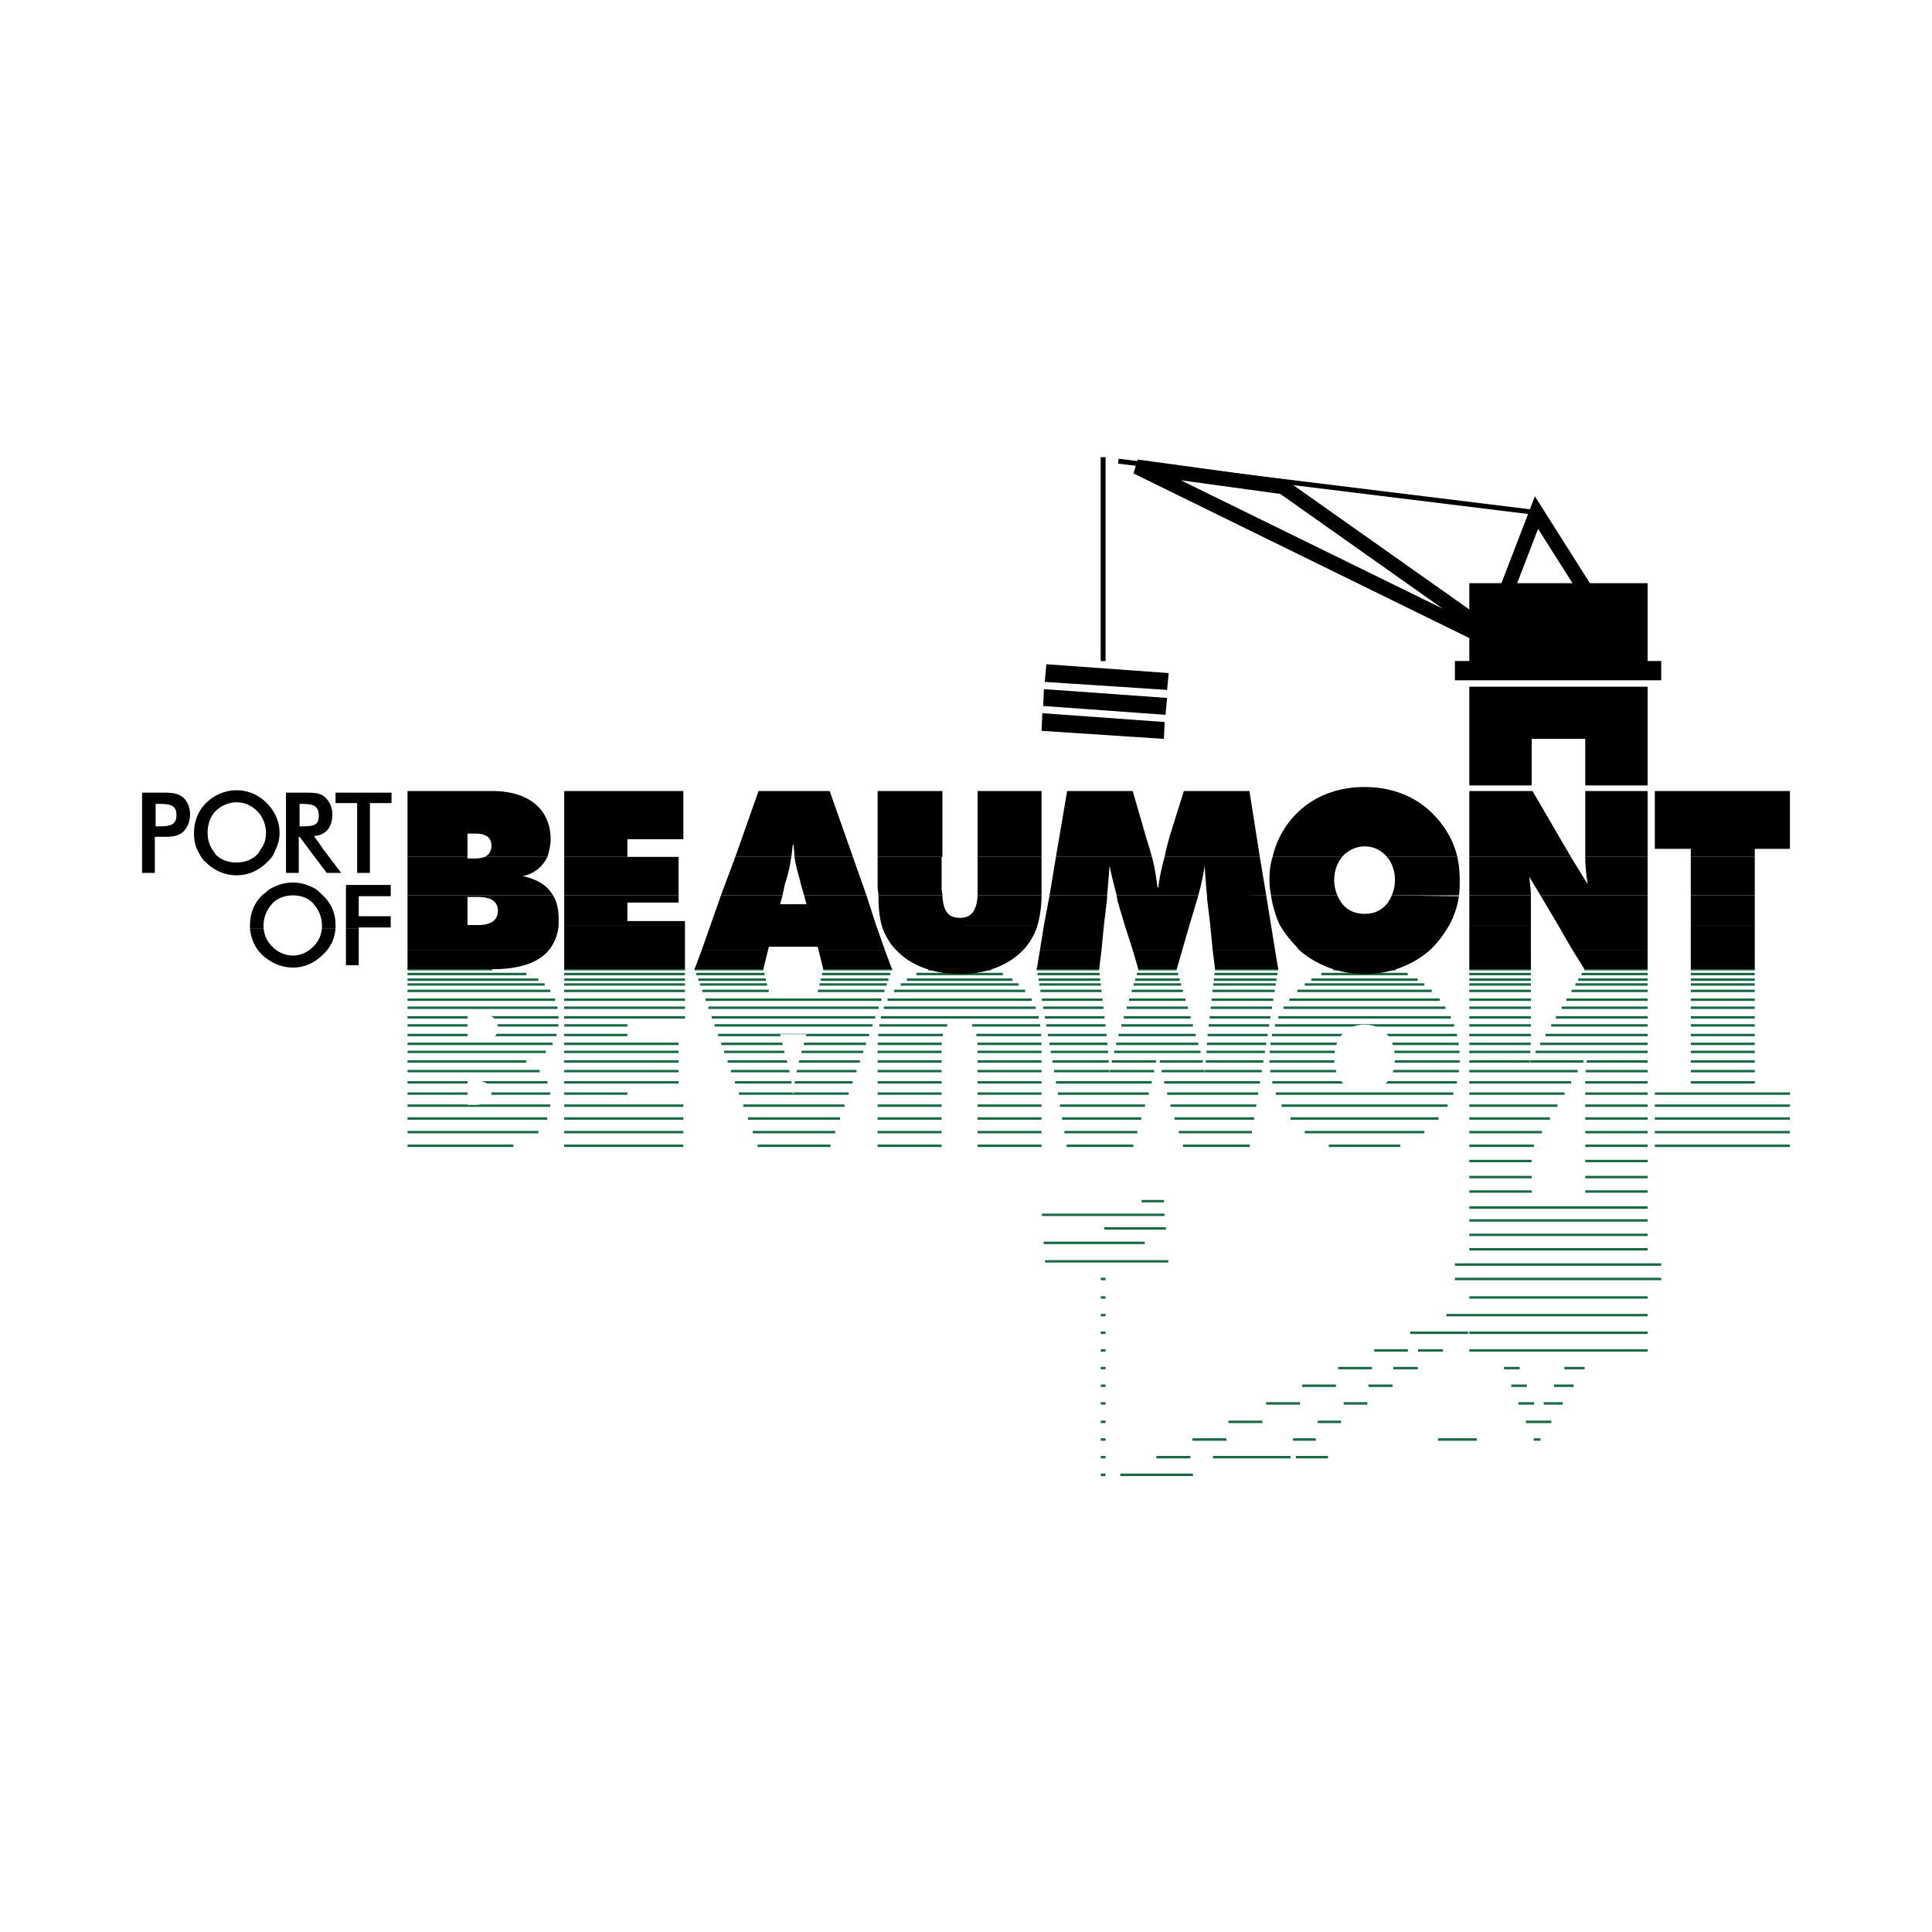 <svg xmlns="http://www.w3.org/2000/svg" width="2500" height="2500" viewBox="0 0 192.756 192.756"><path fill-rule="evenodd" clip-rule="evenodd" fill="#fff" d="M0 0h192.756v192.756H0V0z"/><path d="M164.383 115.836h-6.221m-5.346 0h-6.223m17.79 1.602h-6.221m-5.346 0h-6.223m17.79 1.441h-6.221m-5.346 0h-6.223m17.79 1.601h-17.789m17.789 1.282h-17.789m17.789 1.439h-17.789m17.789 1.442h-17.789m-30.465-4.803h-2.227m2.287 1.361h-12.242m12.371 1.36h-6.141m4.03 1.441h-10.084m12.439 1.842h-12.289m61.467.32h-20.582m20.582 1.441h-20.582m-34.859 0h-.479m54.563 1.842h-17.789m-36.295 0h-.479m54.563 1.762h-20.078m-34.006 0h-.479m54.563 1.762h-17.789m-.114 0h-5.771m-30.41 0h-.479m54.563 1.761h-17.789m-2.629 0h-2.488m-1.016 0h-3.35m-26.812 0h-.479m48.276 1.762h-2.014m-4.467 0h-1.553m-8.613 0h-2.445m-2.131 0h-3.359m-23.215 0h-.479m47.186 1.762h-1.955m-2.713 0h-1.561m-11.841 0h-2.404m-3.247 0h-3.367m-19.619 0h-.479m46.098 1.762h-1.9m-.957 0h-1.57m-15.071 0h-2.359m-4.364 0h-3.377m-16.021 0h-.479m44.959 1.841h-2.541m-18.447 0h-2.314m-5.53 0h-3.387m-12.261 0h-.479m43.871 1.762h-.676m-5.677 0h-3.865m-12.198 0h-2.271m-6.645 0h-3.396m-8.664 0h-.479m22.672 1.762h-3.201m-.531 0h-7.736m-2.253 0h-3.404m-5.068 0h-.479m9.198 1.76h-7.248m-1.471 0h-.479M88.999 96.699h-6.86m-5.983 0h-6.86m19.536.481H82.02m-5.744 0h-6.809m19.169.56h-6.757m-5.464 0h-6.748m18.802.481H81.76m-5.225 0H69.84m18.406.64H81.6m-4.906 0h-6.626m17.871.879H70.383m17.277.801H70.669m16.656.961H71.012m16.034.801H71.298m15.413.961H71.642m14.762.881H71.957m14.168.8H72.243m13.548.961H72.586m12.87.961H72.93m12.135 1.121H73.331m11.343 1.121H73.731m10.525 1.202H74.161m9.648 1.281h-9.19m8.716 1.361h-8.23m7.756 1.361h-7.27M49.113 96.699h-8.456m11.856.481H40.658m13.052.56H40.658m13.687.481H40.658m14.256.64H40.658m14.73.879h-14.73m14.964.801H40.658m15.072.961H40.658m15.052.801H40.658m14.869.961H40.658m14.476.881H40.658m13.794.8H40.658m11.839.961H40.658m13.193.961H40.658m13.962 1.121H40.658m14.248 1.121H40.658m14.245 1.202H40.658m13.934 1.281H40.658m13.058 1.361H40.658m10.565 1.361H40.658" fill="none" stroke="#186944" stroke-width=".244" stroke-miterlimit="2.613"/><path d="M46.641 103.984h1.037c1.356 0 1.994-.561 1.994-1.441s-.638-1.441-1.994-1.441h-1.037v2.882z" fill-rule="evenodd" clip-rule="evenodd" fill="#fff"/><path d="M68.338 96.699H56.292m12.046.481H56.292m12.046.56H56.292m12.046.481H56.292m12.046.64H56.292m12.046.879H56.292m12.046.801H56.292m12.046.961H56.292m6.303.801h-6.302m6.302.961h-6.302m11.407.881H56.292m11.408.8H56.292m11.408.961H56.292m11.408.961H56.292m11.408 1.121H56.292m6.303 1.121h-6.302m11.886 1.202H56.292m11.887 1.281H56.292m11.887 1.361H56.292m11.887 1.361H56.292m42.604-17.615h-6.294m7.455.481h-8.625m9.568.56H90.481m11.138.481H89.862m12.406.64H89.211m13.719.879H88.553m14.781.801H88.176m15.457.961H87.879m15.9.801h-6.788m-2.486 0h-6.78m16.148.961h-6.461m-3.344 0h-6.451m16.291.881H97.52m-3.56 0h-6.388m16.344.8h-6.381m-3.59 0h-6.382m16.353.961h-6.381m-3.59 0h-6.382m16.353.961h-6.381m-3.59 0h-6.382m16.353 1.121h-6.381m-3.59 0h-6.382m16.353 1.121h-6.381m-3.59 0h-6.382m16.353 1.202h-6.381m-3.59 0h-6.382m16.353 1.281h-6.381m-3.59 0h-6.382m16.353 1.361h-6.381m-3.59 0h-6.382m16.353 1.361h-6.381m-3.59 0h-6.382m39.966-17.615h-6.303m-3.828 0h-3.83m-3.908 0h-6.223m24.014.481h-6.279m-3.635 0h-4.113m-3.709 0h-6.195m23.841.56h-6.252m-3.41 0h-4.443m-3.479 0h-6.162m23.67.481h-6.23m-3.217 0h-4.727m-3.279 0h-6.137m23.487.64h-6.199m-2.96 0h-5.105m-3.014 0h-6.1m23.235.879h-6.156m-2.604 0h-5.627m-2.648 0h-6.049m22.955.801h-6.117m-2.281 0h-6.1m-2.316 0h-6.006m22.666.961h-6.072m-1.895 0h-6.668m-1.918 0h-5.949m22.373.801h-6.035m-1.571 0h-7.141m-1.585 0h-5.906m22.084.961h-5.988m-1.186 0h-7.707m-1.188 0h-5.852m21.78.881h-5.91m-.861 0h-8.201m-.87 0h-5.789m21.502.8h-5.822m-.598 0h-8.621m-.611 0h-5.713m21.209.961h-5.744m-.299 0h-4.291m-.377 0h-4.404m-.311 0h-5.619m20.891.961h-5.686m-.039 0h-4.27m-.74 0h-4.432m-.04 0h-5.521m20.548 1.121h-9.557m-1.246 0h-9.555m20.178 1.121h-9.082m-1.842 0h-9.064m19.795 1.202h-8.555m-2.545 0h-8.492m19.385 1.281h-7.945m-3.319 0h-7.902m18.947 1.361h-7.301m-4.138 0h-7.277m18.497 1.361h-6.654m-4.961 0h-6.652m32.828-17.615h-6.225m7.422.481h-8.619m9.611.56h-10.604m11.274.481h-11.943m12.672.64h-13.4m14.197.879h-14.994m15.568.801h-16.143m16.676.961h-17.209m17.543.801h-17.877m18.164.961h-18.451m18.619.881H126.75m18.867.8H126.67m18.963.961h-18.977m18.903.961h-18.83m18.625 1.121h-18.42m18.068 1.121h-17.717m17.145 1.202h-16.572m15.669 1.281H128.76m13.353 1.361h-11.939m9.533 1.361h-7.127" fill="none" stroke="#186944" stroke-width=".244" stroke-miterlimit="2.613"/><path d="M136.145 102.223c-1.756 0-3.031 1.281-3.031 3.363s1.275 3.363 3.031 3.363c1.754 0 3.031-1.281 3.031-3.363s-1.278-3.363-3.031-3.363z" fill-rule="evenodd" clip-rule="evenodd" fill="#fff"/><path d="M164.383 96.699h-6.301m-5.346 0h-6.143m17.79.481h-6.586m-5.061 0h-6.143m17.79.56h-6.918m-4.729 0h-6.143m17.79.481h-7.203m-4.444 0h-6.143m17.79.64h-7.582m-4.065 0h-6.143m17.79.879h-8.104m-3.543 0h-6.143m17.79.801h-8.578m-3.069 0h-6.143m17.79.961h-9.148m-2.499 0h-6.143m17.79.801h-9.623m-2.024 0h-6.143m17.79.961h-10.191m-1.456 0h-6.143m17.79.881h-10.715m-.943 0h-6.131m17.789.8h-11.189m-.508 0h-6.092m17.789.961h-6.076m-.33 0h-5.352m-.039 0h-5.992m17.789.961h-6.172m-.799 0h-10.818m17.789 1.121h-6.221m-1.408 0h-10.16m17.789 1.121h-6.221m-2.066 0h-9.502m17.789 1.202h-6.221m-2.771 0h-8.797m17.789 1.281h-6.221m-3.525 0h-8.043m17.789 1.361h-6.221m-4.324 0h-7.244m17.789 1.361h-6.221m-5.125 0h-6.443m28.478-17.615h-6.381m6.381.481h-6.381m6.381.56h-6.381m6.381.481h-6.381m6.381.64h-6.381m6.381.879h-6.381m6.381.801h-6.381m6.381.961h-6.381m6.381.801h-6.381m6.381.961h-6.381m6.381.881h-6.381m6.381.8h-6.381m6.381.961h-6.381m6.381.961h-6.381m6.381 1.121h-6.381m9.891 1.121h-13.48m13.48 1.202h-13.48m13.48 1.281h-13.48m13.48 1.361h-13.48m13.48 1.361h-13.48" fill="none" stroke="#186944" stroke-width=".244" stroke-miterlimit="2.613"/><path d="M77.832 103.184l.478 2.002c.319.961.638 2.242.798 3.924h.08c.08-1.682.479-2.963.718-3.924l.559-2.002h-2.633zM46.641 110.23h.797c1.037 0 1.596-.4 1.596-1.201s-.559-1.201-1.596-1.201h-.797v2.402z" fill-rule="evenodd" clip-rule="evenodd" fill="#fff"/><path fill-rule="evenodd" clip-rule="evenodd" d="M146.594 68.513v9.849h6.222v-4.644h5.346v4.644h6.221v-9.849h-17.789zM165.74 67.873v-1.922h-1.357v-7.767h-17.789v7.767h-1.436v1.922h20.582z"/><path d="M150.184 59.225l3.111-8.087 4.867 7.687m-9.973 4.003l-20.182-14.252-14.598-2.002 34.461 16.895" fill="none" stroke="#000" stroke-width="1.467" stroke-miterlimit="2.613"/><path d="M111.574 46.013l41.721 5.125m-43.236-5.525v20.338" fill="none" stroke="#000" stroke-width=".489" stroke-miterlimit="2.613"/><path fill-rule="evenodd" clip-rule="evenodd" d="M103.996 71.155l12.205.882-.08 1.681-12.205-.801.08-1.762zM104.156 68.753l12.285.881-.16 1.682-12.205-.881.08-1.682zM104.395 66.271l12.205.881-.159 1.681-12.205-.8.159-1.762zM24.942 92.615c.08 1.041.479 1.922 1.197 2.643.877.8 1.915 1.281 3.111 1.281 1.117 0 2.153-.48 2.951-1.281.798-.721 1.196-1.602 1.276-2.643h-1.356c-.08.721-.319 1.281-.877 1.842-.559.561-1.276.881-1.994.881-.798 0-1.516-.32-2.074-.881-.559-.561-.798-1.121-.878-1.842h-1.356zm9.573 3.684h1.276v-3.684h-1.276v3.684z"/><path d="M26.937 88.691c-.24.16-.479.4-.798.641-.798.801-1.197 1.842-1.197 2.963v.32h1.356v-.32c0-.801.319-1.521.878-2.162.558-.561 1.276-.801 2.074-.801.718 0 1.516.24 1.994.801.558.641.877 1.361.877 2.162v.32h1.356v-.32c0-1.121-.399-2.162-1.276-2.963-.239-.24-.479-.48-.718-.641h-4.546zm7.578 0v3.924h1.276v-.08h3.191v-1.121h-3.191v-2.001h3.191v-.721h-4.467v-.001zM14.173 87.09h1.276v-2.322h-1.276v2.322zm5.505-2.322c.239.48.479.961.877 1.281.798.801 1.914 1.281 3.031 1.281 1.196 0 2.233-.48 3.031-1.281a2.84 2.84 0 0 0 .877-1.281h-1.516c-.08.16-.16.32-.319.48-.559.561-1.276.801-2.074.801s-1.516-.24-2.074-.801c-.08-.16-.239-.32-.319-.48h-1.514zm8.854 2.322h1.276v-2.322h-1.276v2.322zm2.314-2.322l1.755 2.322h1.436l-1.755-2.322h-1.436zm4.786 2.322h1.276v-2.322h-1.276v2.322zm-4.148 1.601c-.718-.4-1.436-.64-2.233-.64-.878 0-1.596.24-2.313.64h4.546zm3.031 0h4.467v-.4h-4.467v.4zM15.45 84.768v-1.281h.718c.798 0 1.436 0 1.994-.4.479-.4.798-1.041.798-1.842 0-.721-.319-1.441-.798-1.762-.558-.4-1.196-.4-1.994-.4H14.174v5.685h1.276zm5.743 0c-.319-.48-.479-1.041-.479-1.681 0-.801.239-1.602.798-2.162s1.356-.881 2.074-.881c.798 0 1.516.32 2.074.881.558.561.877 1.361.877 2.162 0 .641-.16 1.201-.559 1.681h1.516c.239-.48.399-1.041.399-1.681 0-1.121-.479-2.162-1.276-2.963s-1.835-1.281-3.031-1.281c-1.117 0-2.233.48-3.031 1.281s-1.197 1.842-1.197 2.963c0 .641.08 1.201.319 1.681h1.516zm8.616 0v-1.281h.08l.958 1.281h1.436l-.958-1.361c1.197-.08 1.834-.881 1.834-2.162 0-.721-.319-1.361-.797-1.762s-1.117-.4-1.994-.4h-1.835v5.685h1.276zm7.099 0v-4.644h2.154v-1.041h-5.584v1.041h2.154v4.644h1.276zm-21.379-2.322v-2.242h.319c1.196 0 1.755.16 1.755 1.121s-.559 1.121-1.755 1.121h-.319zm14.359 0v-2.242h.16c1.197 0 1.755.16 1.755 1.201 0 .961-.558 1.041-1.755 1.041h-.16zM40.658 94.777v1.922h8.456c2.712 0 4.627-.642 5.664-1.922h-14.12zm15.634 1.922h12.046v-1.922H56.292v1.922zm13.722-1.922l-.718 1.922h6.86l.479-1.922h-6.621zm11.646 0l.479 1.922h6.86l-.718-1.922H81.66zm7.738 0c1.436 1.522 3.669 2.403 6.382 2.403 2.632 0 4.867-.881 6.302-2.403H89.398zm14.36 0l-.32 1.922h6.223l.238-1.922h-6.141zm9.252 0l.559 1.922h3.83l.559-1.922h-4.948zm7.978 0l.238 1.922h6.303l-.318-1.922h-6.223zm8.616 0c1.754 1.522 4.068 2.403 6.541 2.403 2.553 0 4.785-.881 6.541-2.403h-13.082zm16.99 1.922h6.143v-1.922h-6.143v1.922zm10.291-1.922l1.197 1.922h6.301v-1.922h-7.498zm11.806 1.922h6.381v-1.922h-6.381v1.922zM40.658 92.294v2.482h14.119a4.523 4.523 0 0 0 .958-2.482H40.658zm15.634 2.483h12.046v-2.482H56.292v2.482zm14.599-2.483l-.877 2.482h6.621l.08-.32h4.866l.08.32h6.621l-.877-2.482H70.891zm17.071 0c.159.561.398 1.041.638 1.441s.479.721.798 1.041h12.684a5.13 5.13 0 0 0 .797-1.041c.24-.4.479-.881.639-1.441H87.962zm16.194 0l-.398 2.482h6.141l.24-2.482h-5.983zm8.057 0l.797 2.482h4.947l.717-2.482h-6.461zm8.535 0l.24 2.482h6.223l-.4-2.482h-6.063zm6.94 0c.48.801 1.037 1.521 1.676 2.162.08.08.16.24.24.32h13.082l.24-.24c.717-.721 1.195-1.441 1.674-2.242h-16.912zm18.906 2.483h6.143v-2.482h-6.143v2.482zm8.855-2.483l1.436 2.482h7.498v-2.482h-8.934zm13.242 2.483h6.381v-2.482h-6.381v2.482z" fill-rule="evenodd" clip-rule="evenodd"/><path d="M40.658 89.332v2.963h5.983v-2.803h1.037c1.356 0 1.994.48 1.994 1.361s-.558 1.361-1.755 1.441h7.818v-.641c0-.881-.16-1.682-.559-2.322H40.658v.001zm15.634 0v2.963h12.046v-.4h-5.744v-1.842H67.7v-.721H56.292zm15.636 0l-1.037 2.963h16.513l-.957-2.963h-6.223l.239.881h-2.632l.239-.881h-6.142zm15.715 0c0 1.121.08 2.082.319 2.963h15.555c.24-.881.398-1.842.398-2.963h-6.381c-.08 1.441-.559 2.242-1.755 2.242-1.276 0-1.675-.801-1.755-2.242h-6.381zm17.072 0l-.559 2.963h5.982l.318-2.643v-.32h-5.741zm6.701 0c0 .24.078.401.078.561l.719 2.402h6.461l.719-2.402c.08-.16.08-.321.16-.561h-8.137zm9.014 0v.32l.318 2.643h6.062l-.479-2.963h-5.901zm6.381 0a10.78 10.78 0 0 0 .877 2.963H144.6a8.73 8.73 0 0 0 .957-2.882l-6.701-.081c-.479 1.201-1.436 1.842-2.711 1.842-1.277 0-2.234-.641-2.713-1.842h-6.621zm19.783 0v2.963h6.143v-2.002-.961h-6.143zm7.099 0l1.756 2.963h8.934v-2.963h-10.69zm14.998 2.962h6.381v-2.963h-6.381v2.963z" fill-rule="evenodd" clip-rule="evenodd"/><path d="M40.658 85.488v3.843h14.518c-.558-.96-1.516-1.601-3.031-1.921 1.197-.241 1.995-.961 2.473-1.922h-6.222a2.97 2.97 0 0 1-.958.16h-.797v-.16h-5.983zm15.634 3.844H67.7v-3.843H56.292v3.843zm17.072-3.844l-1.436 3.843h6.142l.239-1.121c.239-.721.479-1.602.638-2.723h-5.583v.001zm5.903 0c.159 1.121.479 2.001.638 2.723l.319 1.121h6.223l-1.356-3.843h-5.824v-.001zm8.296 0v3.042c0 .32.08.561.08.801h6.382c0-.16-.08-.48-.08-.721v-3.123h-6.382v.001zm9.972 0V89.332h6.381v-3.843h-6.381v-.001zm7.817 0l-.637 3.843h5.742c.08-.881.16-1.842.24-2.962.24 1.121.479 2.082.719 2.962h8.137c.238-.881.479-1.842.637-2.962.08 1.281.16 2.322.24 3.043l5.902-.081-.639-3.843h-9.492a20.202 20.202 0 0 0-.639 3.042h-.08c-.158-1.201-.318-2.242-.557-3.042h-9.573zm21.619 0c-.24.721-.318 1.521-.318 2.322 0 .561.078 1.041.158 1.521h6.621c-.16-.4-.318-.881-.318-1.521 0-.961.318-1.762.797-2.322h-6.94zm11.406 0c.479.561.799 1.361.799 2.322 0 .64-.16 1.121-.32 1.521h6.701c.08-.48.08-.96.08-1.521 0-.801-.08-1.602-.238-2.322h-7.022zm8.217 0v3.843h6.143c0-.48-.08-1.121-.158-1.842l1.115 1.842h10.689v-3.843h-6.221c0 .721.078 1.681.238 2.723l-1.676-2.723h-10.13zm22.097 0v3.843h6.381v-3.843h-6.381z" fill-rule="evenodd" clip-rule="evenodd"/><path d="M46.641 85.488v-2.322h.797c1.037 0 1.596.4 1.596 1.201 0 .56-.239.88-.638 1.121h6.222c.159-.561.319-1.121.319-1.761 0-2.883-2.074-4.805-5.823-4.805h-8.456v6.566h5.983zm21.059 0h-5.105v-1.761h5.584v-4.805H56.292v6.566H67.7zm11.248 0c.08-.4.08-.8.16-1.201h.08c0 .401.08.801.08 1.201h5.823l-2.313-6.566h-7.1l-2.313 6.566h5.583zm8.615 0h6.462v-6.566h-6.462v6.566zm9.972 0h6.381v-6.566h-6.381v6.566zm17.391 0c-.24-.881-.479-1.601-.639-2.162l-1.277-4.404h-6.541l-1.117 6.566h9.574zm10.767 0l-1.037-6.566h-6.541l-1.355 4.324c-.16.56-.398 1.361-.559 2.242h9.492zm8.217 0c.559-.64 1.357-1.041 2.234-1.041.957 0 1.676.401 2.232 1.041h7.021c-.398-1.682-1.277-3.123-2.473-4.324-1.756-1.762-4.148-2.643-6.781-2.643s-5.025.881-6.781 2.643a8.934 8.934 0 0 0-2.393 4.324h6.941zm22.815 0l-3.828-6.566h-6.303v6.566h10.131zm7.658 0v-6.566h-6.221V85.488h6.221zm10.689 0v-.8h3.51v-5.766h-13.48v5.766h3.59v.8h6.38z" fill-rule="evenodd" clip-rule="evenodd"/></svg>